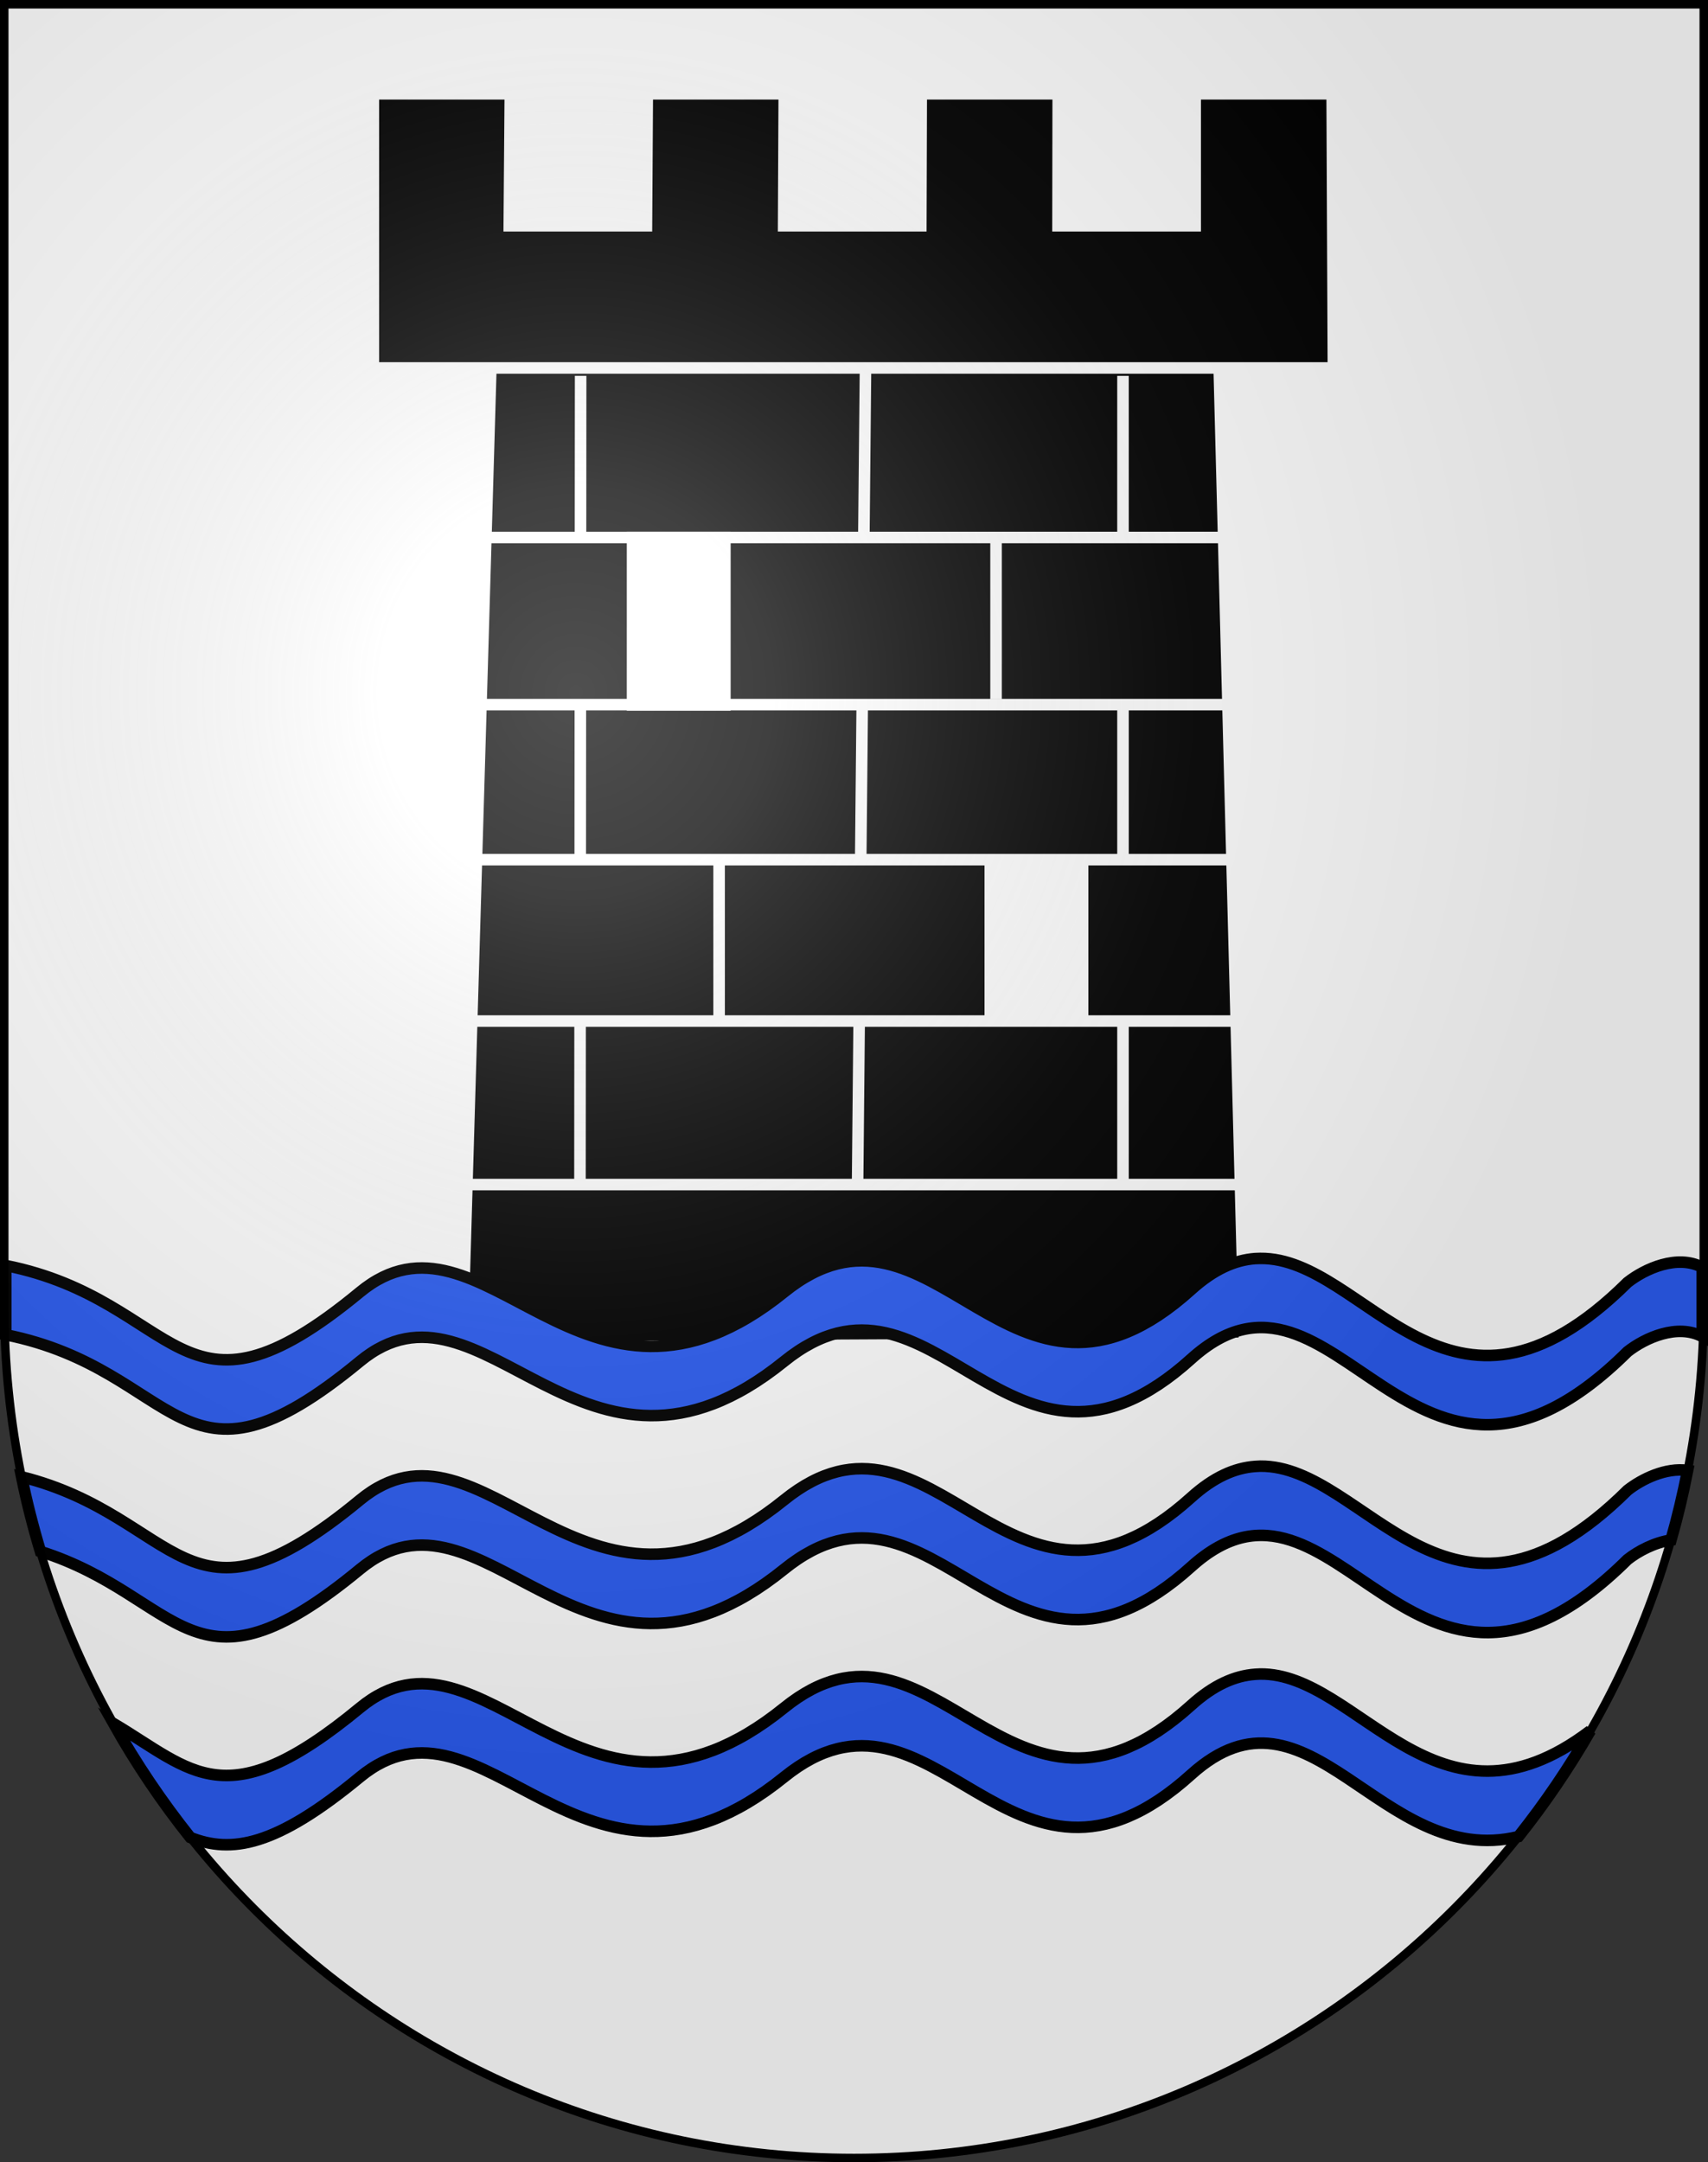 <?xml version="1.0" encoding="UTF-8" standalone="no"?>
<svg
   xmlns:dc="http://purl.org/dc/elements/1.1/"
   xmlns:cc="http://web.resource.org/cc/"
   xmlns:rdf="http://www.w3.org/1999/02/22-rdf-syntax-ns#"
   xmlns:svg="http://www.w3.org/2000/svg"
   xmlns="http://www.w3.org/2000/svg"
   xmlns:xlink="http://www.w3.org/1999/xlink"
   xmlns:sodipodi="http://sodipodi.sourceforge.net/DTD/sodipodi-0.dtd"
   xmlns:inkscape="http://www.inkscape.org/namespaces/inkscape"
   height="763"
   width="603"
   version="1.0"
   id="svg20"
   sodipodi:version="0.32"
   inkscape:version="0.44.1"
   sodipodi:docname="Gutenburg-coat of arms.svg"
   sodipodi:docbase="F:\Mis Documentos\Mis imágenes\Encyclopédie\Escudos de Suiza\Escudos ya hechos">
  <rect width="100%" height="100%" fill="#333333" stroke="none"/>
  <defs
     id="defs29">
    <linearGradient
       id="linearGradient2893">
      <stop
         style="stop-color:#ffffff;stop-opacity:0.314;"
         offset="0"
         id="stop2895" />
      <stop
         id="stop2897"
         offset="0.19"
         style="stop-color:#ffffff;stop-opacity:0.251;" />
      <stop
         style="stop-color:#6b6b6b;stop-opacity:0.125;"
         offset="0.6"
         id="stop2901" />
      <stop
         style="stop-color:#000000;stop-opacity:0.125;"
         offset="1"
         id="stop2899" />
    </linearGradient>
    <linearGradient
       id="linearGradient2955">
      <stop
         style="stop-color:white;stop-opacity:0;"
         offset="0"
         id="stop2965" />
      <stop
         style="stop-color:black;stop-opacity:0.646;"
         offset="1"
         id="stop2959" />
    </linearGradient>
    <radialGradient
       inkscape:collect="always"
       xlink:href="#linearGradient2893"
       id="radialGradient3236"
       gradientUnits="userSpaceOnUse"
       gradientTransform="matrix(1.215,1.531577e-24,1.464684e-23,1.267,-839.192,-490.489)"
       cx="858.042"
       cy="579.933"
       fx="858.042"
       fy="579.933"
       r="300" />
  </defs>
  <sodipodi:namedview
     inkscape:window-height="682"
     inkscape:window-width="1024"
     inkscape:pageshadow="2"
     inkscape:pageopacity="0.0"
     guidetolerance="10.0"
     gridtolerance="10.0"
     objecttolerance="10.0"
     borderopacity="1.0"
     bordercolor="#666666"
     pagecolor="#ffffff"
     id="base"
     inkscape:zoom="0.59696734"
     inkscape:cx="534.07324"
     inkscape:cy="392.45738"
     inkscape:window-x="-4"
     inkscape:window-y="-4"
     inkscape:current-layer="layer2"
     showgrid="true"
     showguides="true"
     inkscape:guide-bbox="true" />
  <desc
     id="desc22">Coat of Arms of Canton of Freiburg (Fribourg)</desc>
  <g
     inkscape:groupmode="layer"
     id="layer1"
     inkscape:label="Fond écu"
     sodipodi:insensitive="true">
    <path
       id="path1899"
       d="M 1.5,1.5 L 1.5,460.368 C 1.5,626.678 135.815,761.5 301.5,761.5 C 467.185,761.5 601.5,626.678 601.5,460.368 L 601.5,1.5 L 1.5,1.5 z "
       style="fill:white;fill-opacity:1" />
  </g>
  <g
     inkscape:groupmode="layer"
     id="layer2"
     inkscape:label="Meubles"
     sodipodi:insensitive="true">
    <g
       id="g22937"
       transform="matrix(4.074,0,0,4.074,-2569.405,-2328.065)">
      <path
         sodipodi:nodetypes="ccccccccccccccccccccccc"
         id="path18462"
         d="M 738.534,687.791 L 736.336,603.314 L 673.22,603.314 L 736.336,603.314 L 746.231,603.314 L 746.126,579.57 L 734.256,579.57 L 734.256,591 L 722.368,591 L 722.386,579.57 L 710.516,579.57 L 710.48,591 L 698.592,591 L 698.646,579.57 L 686.776,579.57 L 686.704,591 L 674.816,591 L 674.906,579.57 L 663.036,579.57 L 663.036,603.314 L 673.22,603.314 L 670.733,688.13 L 738.534,687.791 z "
         style="fill:black;fill-opacity:1;fill-rule:evenodd;stroke:white;stroke-width:1px;stroke-linecap:butt;stroke-linejoin:miter;stroke-opacity:1" />
      <path
         sodipodi:nodetypes="cc"
         id="path19349"
         d="M 672.906,618 L 736.487,618"
         style="fill:none;fill-rule:evenodd;stroke:white;stroke-width:1px;stroke-linecap:butt;stroke-linejoin:miter;stroke-opacity:1" />
      <path
         sodipodi:nodetypes="cc"
         id="path19351"
         d="M 672.408,632.477 L 736.931,632.477"
         style="fill:none;fill-rule:evenodd;stroke:white;stroke-width:1px;stroke-linecap:butt;stroke-linejoin:miter;stroke-opacity:1" />
      <path
         sodipodi:nodetypes="cc"
         id="path19353"
         d="M 672.303,645.906 L 737.303,645.906"
         style="fill:none;fill-rule:evenodd;stroke:white;stroke-width:1px;stroke-linecap:butt;stroke-linejoin:miter;stroke-opacity:1" />
      <path
         sodipodi:nodetypes="cc"
         id="path19355"
         d="M 671.675,659.885 L 737.675,659.885"
         style="fill:none;fill-rule:evenodd;stroke:white;stroke-width:1px;stroke-linecap:butt;stroke-linejoin:miter;stroke-opacity:1" />
      <path
         sodipodi:nodetypes="cc"
         id="path19357"
         d="M 671.047,674.047 L 738,674.047"
         style="fill:none;fill-rule:evenodd;stroke:white;stroke-width:1px;stroke-linecap:butt;stroke-linejoin:miter;stroke-opacity:1" />
      <rect
         y="646.032"
         x="716.532"
         height="13.437"
         width="7.937"
         id="rect20244"
         style="opacity:1;fill:white;fill-opacity:1;fill-rule:nonzero;stroke:white;stroke-width:1.063;stroke-linejoin:miter;stroke-miterlimit:4;stroke-dasharray:none;stroke-opacity:1" />
      <rect
         style="opacity:1;fill:white;fill-opacity:1;fill-rule:nonzero;stroke:white;stroke-width:1.098;stroke-linejoin:miter;stroke-miterlimit:4;stroke-dasharray:none;stroke-opacity:1"
         id="rect21131"
         width="7.902"
         height="14.402"
         x="685.549"
         y="618.049" />
      <path
         sodipodi:nodetypes="cccccc"
         id="path21142"
         d="M 728,632.549 L 728,645.741 M 728,660.189 L 728,674 M 728,604 L 728,617.996"
         style="fill:none;fill-rule:evenodd;stroke:white;stroke-width:1px;stroke-linecap:butt;stroke-linejoin:miter;stroke-opacity:1" />
      <path
         id="path21144"
         d="M 717,618 L 717,632"
         style="fill:none;fill-rule:evenodd;stroke:white;stroke-width:1px;stroke-linecap:butt;stroke-linejoin:miter;stroke-opacity:1" />
      <path
         sodipodi:nodetypes="cccccc"
         id="path21146"
         d="M 705.401,632.653 L 705.274,645.741 M 705.136,659.979 L 705,674 M 705.686,603.314 L 705.545,617.786"
         style="fill:none;fill-rule:evenodd;stroke:white;stroke-width:1px;stroke-linecap:butt;stroke-linejoin:miter;stroke-opacity:1" />
      <path
         id="path21148"
         d="M 693,646 L 693,660"
         style="fill:none;fill-rule:evenodd;stroke:white;stroke-width:1px;stroke-linecap:butt;stroke-linejoin:miter;stroke-opacity:1" />
      <path
         sodipodi:nodetypes="cccccc"
         id="path21150"
         d="M 680.989,617.787 L 681,604 M 680.965,646.264 L 680.976,632.654 M 680.942,673.895 L 680.954,659.56"
         style="fill:none;fill-rule:evenodd;stroke:white;stroke-width:1px;stroke-linecap:butt;stroke-linejoin:miter;stroke-opacity:1" />
    </g>
    <path
       style="fill:#2b5df2;fill-opacity:1;fill-rule:evenodd;stroke:black;stroke-width:4.074px;stroke-linecap:butt;stroke-linejoin:miter;stroke-opacity:1"
       d="M 444.875,444.062 C 444.28,444.07 443.693,444.08 443.094,444.125 C 435.992,444.657 428.573,447.83 420.531,455.094 C 356.253,513.149 329.927,413.033 276.812,455.969 C 205.854,513.329 170.676,419.959 127.062,455.969 C 62.9,508.945 64.181,459.014 2.031,446.562 L 2.031,471 C 64.181,483.451 62.9,533.382 127.062,480.406 C 170.676,444.397 205.854,537.766 276.812,480.406 C 329.927,437.471 356.253,537.586 420.531,479.531 C 471.999,433.046 498.248,552.637 574.594,476.969 C 580.842,472.06 592.161,467.011 600.969,471.625 L 600.969,447.188 C 592.161,442.574 580.842,447.623 574.594,452.531 C 511.184,515.379 482.338,443.58 444.875,444.062 z "
       id="path21152" />
    <path
       style="fill:#2b5df2;fill-opacity:1;fill-rule:evenodd;stroke:black;stroke-width:4.074px;stroke-linecap:butt;stroke-linejoin:miter;stroke-opacity:1"
       d="M 444.875,517.375 C 444.28,517.383 443.693,517.424 443.094,517.469 C 435.992,518.001 428.573,521.143 420.531,528.406 C 356.253,586.461 329.927,486.377 276.812,529.312 C 205.854,586.672 170.676,493.303 127.062,529.312 C 64.881,580.653 64.179,535.306 7.625,521.125 C 9.449,530.063 11.687,538.839 14.281,547.469 C 64.32,563.31 67.428,602.987 127.062,553.75 C 170.676,517.74 205.854,611.11 276.812,553.75 C 329.927,510.815 356.253,610.93 420.531,552.875 C 471.999,506.389 498.248,625.981 574.594,550.312 C 578.397,547.324 584.092,544.319 589.938,543.438 C 592.235,535.384 594.181,527.19 595.812,518.875 C 588.104,517.776 579.677,521.882 574.594,525.875 C 511.184,588.723 482.338,516.892 444.875,517.375 z "
       id="path22046" />
    <path
       style="fill:#2b5df2;fill-opacity:1;fill-rule:evenodd;stroke:black;stroke-width:4.074px;stroke-linecap:butt;stroke-linejoin:miter;stroke-opacity:1"
       d="M 444.875,590.719 C 444.28,590.726 443.693,590.768 443.094,590.812 C 435.992,591.345 428.573,594.487 420.531,601.75 C 356.253,659.805 329.927,559.721 276.812,602.656 C 205.854,660.016 170.676,566.647 127.062,602.656 C 79.691,641.768 67.984,624.769 40.094,608.188 C 48.056,622.345 57.126,635.791 67.188,648.406 C 81.644,654.099 97.314,651.656 127.062,627.094 C 170.676,591.084 205.854,684.454 276.812,627.094 C 329.927,584.158 356.253,684.243 420.531,626.188 C 462.24,588.516 487.396,659.93 536.062,648.094 C 545.423,636.324 553.925,623.832 561.469,610.719 C 507.02,652.074 479.645,590.271 444.875,590.719 z "
       id="path22048" />
  </g>
  <g
     inkscape:groupmode="layer"
     id="layer3"
     inkscape:label="Reflet final"
     style="display:inline"
     sodipodi:insensitive="true">
    <path
       style="fill:url(#radialGradient3236);fill-opacity:1"
       d="M 1.5,1.5 L 1.5,460.368 C 1.5,626.679 135.815,761.5 301.5,761.5 C 467.185,761.5 601.5,626.679 601.5,460.368 L 601.5,1.5 L 1.5,1.5 z "
       id="path2346" />
  </g>
  <g
     inkscape:groupmode="layer"
     id="layer4"
     inkscape:label="Contour final"
     style="display:inline"
     sodipodi:insensitive="true">
    <path
       style="fill:none;fill-opacity:1;stroke:black;stroke-width:3;stroke-miterlimit:4;stroke-dasharray:none;stroke-opacity:1"
       d="M 1.5,1.5 L 1.5,460.368 C 1.5,626.679 135.815,761.5 301.5,761.5 C 467.185,761.5 601.5,626.679 601.5,460.368 L 601.5,1.5 L 1.5,1.5 z "
       id="path3239" />
  </g>
</svg>
